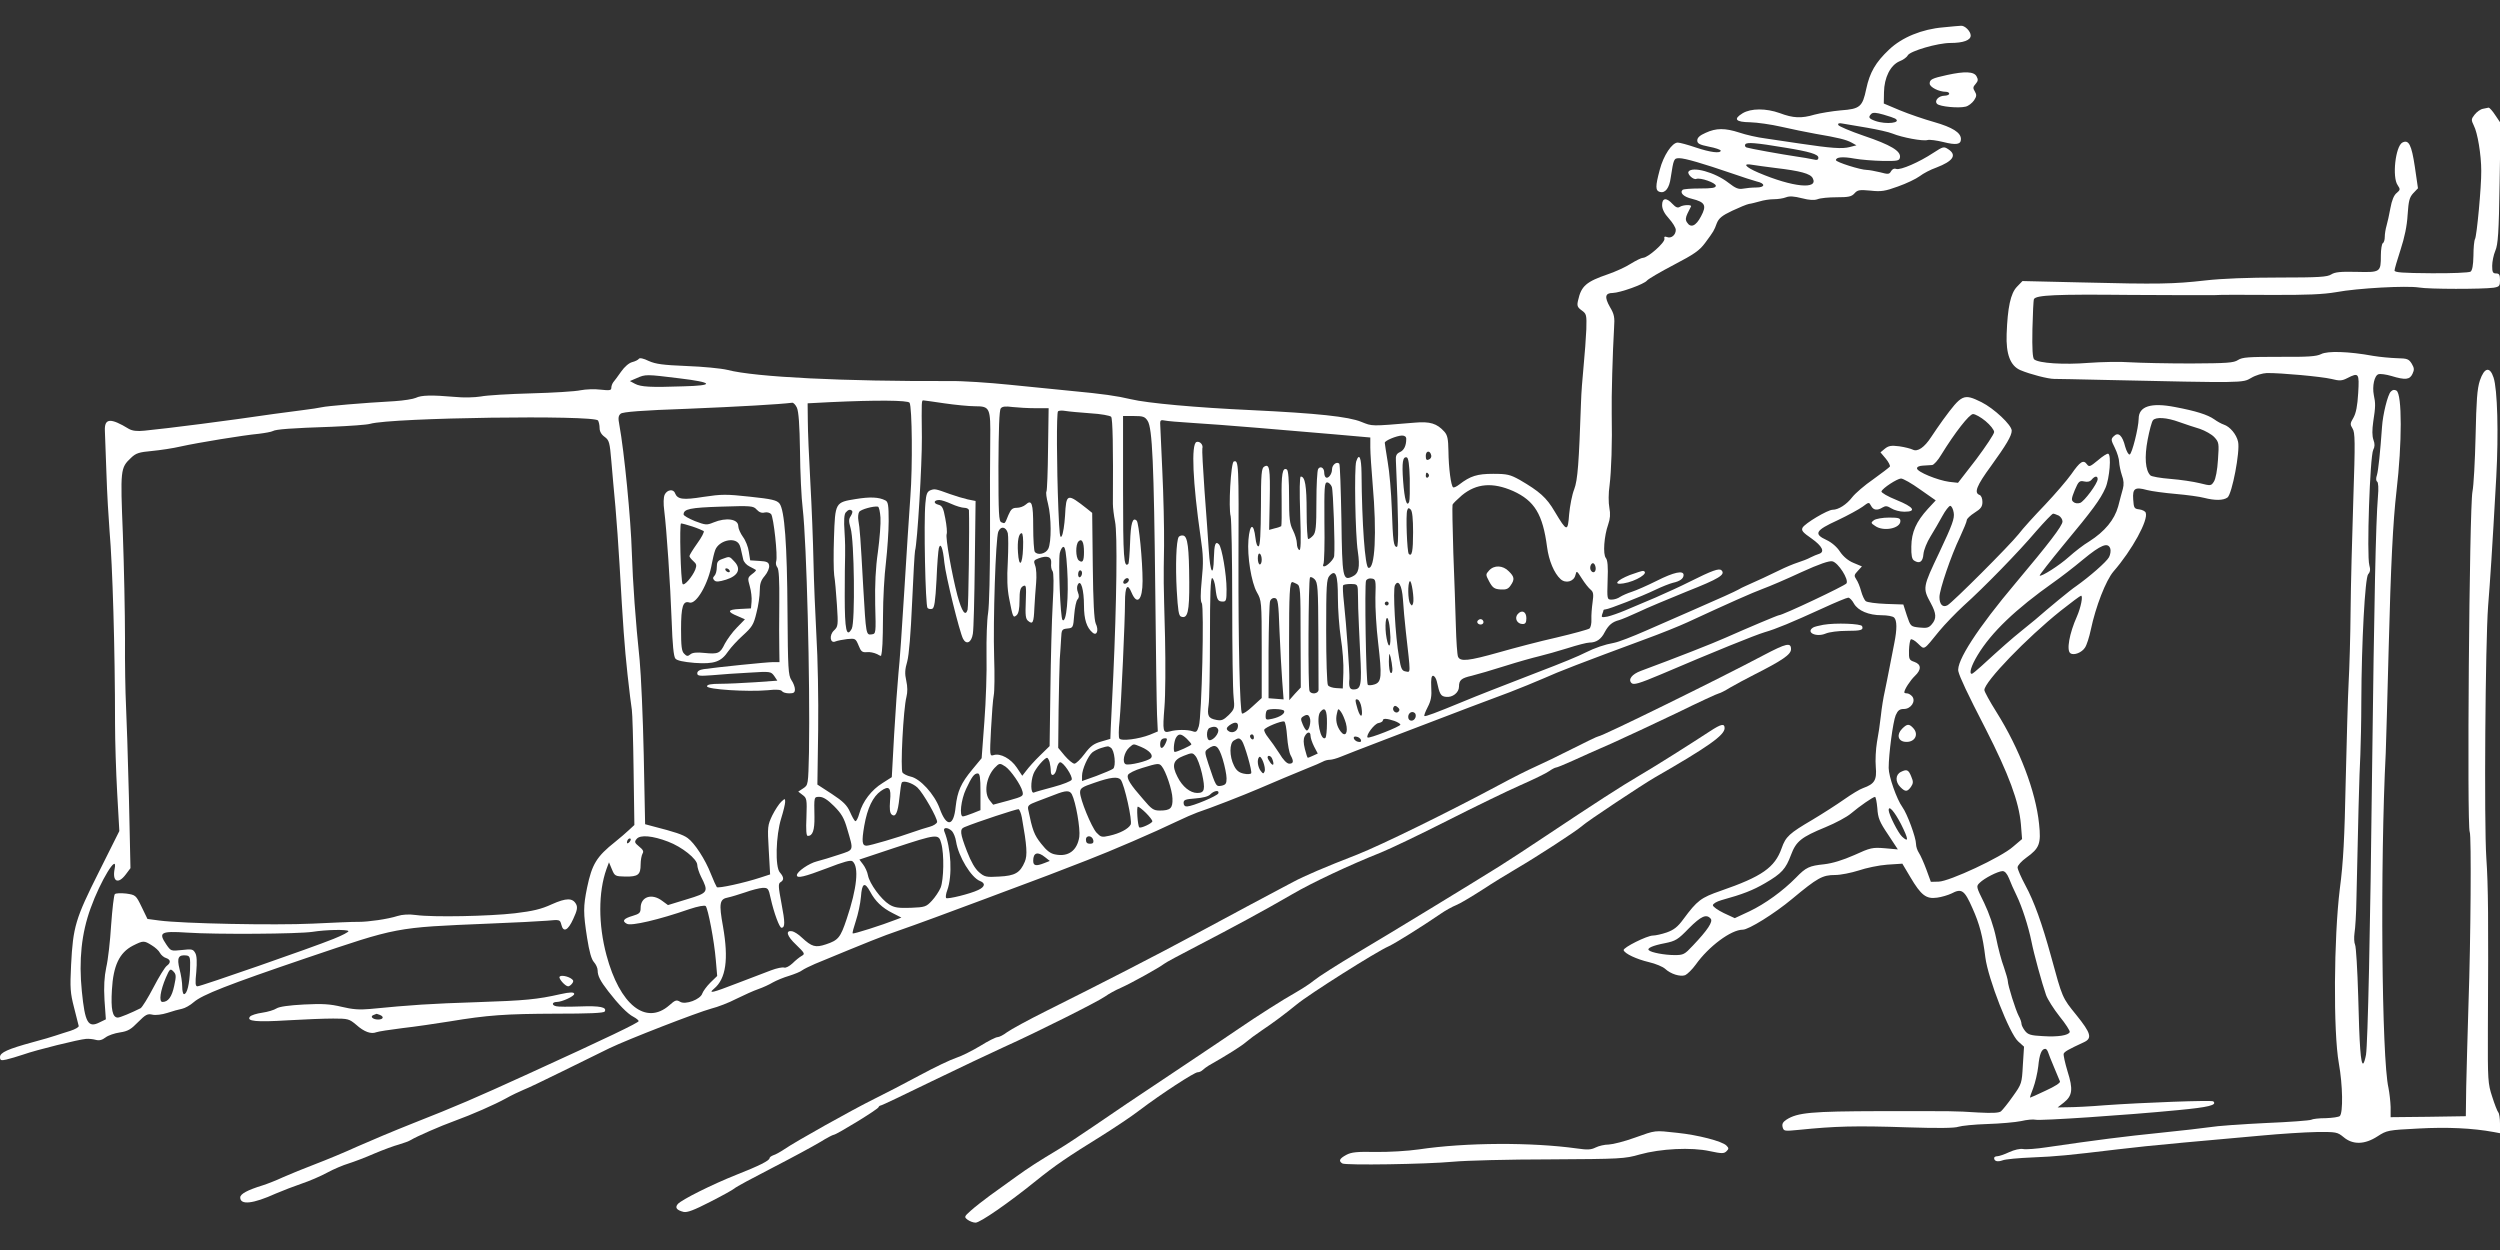 <?xml version="1.0" standalone="no"?>
<!DOCTYPE svg PUBLIC "-//W3C//DTD SVG 20010904//EN"
 "http://www.w3.org/TR/2001/REC-SVG-20010904/DTD/svg10.dtd">
<svg version="1.0" xmlns="http://www.w3.org/2000/svg"
 width="1280pt" height="640pt" viewBox="0 0 1280 640"
 preserveAspectRatio="xMidYMid meet">
<rect x="0" y="0" width="1280" height="640" fill="#333333" stroke="none"/>
<g transform="translate(0,640) scale(0.1,-0.1)"
fill="#ffffff" stroke="none">
<path d="M9950 6260 c-109 -9 -212 -51 -278 -114 -69 -65 -99 -117 -117 -202
-19 -91 -32 -102 -130 -109 -44 -4 -105 -14 -135 -22 -67 -20 -109 -18 -178 8
-70 25 -147 25 -190 -1 -49 -30 -36 -45 39 -46 35 -1 107 -11 159 -23 52 -12
131 -28 175 -36 118 -20 157 -30 185 -45 l25 -14 -35 -9 c-37 -10 -94 -6 -255
18 -55 8 -134 20 -175 26 -41 5 -102 19 -134 30 -74 24 -119 24 -173 -1 -30
-13 -43 -25 -43 -39 0 -16 11 -22 60 -32 33 -6 60 -16 60 -20 0 -16 -54 -9
-128 16 -41 14 -82 25 -92 25 -29 0 -73 -66 -92 -139 -23 -86 -23 -107 1 -114
27 -7 48 20 55 73 15 97 16 100 44 100 29 0 121 -27 267 -77 55 -19 113 -38
129 -42 46 -10 45 -31 -2 -31 -22 0 -52 -3 -68 -6 -23 -4 -38 2 -74 30 -69 54
-186 86 -205 57 -7 -13 25 -43 40 -37 21 8 100 -20 100 -35 0 -11 -19 -14 -82
-14 -45 0 -84 -3 -88 -7 -16 -15 5 -36 48 -46 68 -17 76 -34 46 -90 -26 -50
-53 -61 -72 -30 -8 12 -7 24 3 45 8 15 16 31 18 36 5 10 -40 9 -57 -2 -11 -7
-21 -3 -38 15 -31 34 -53 31 -53 -6 0 -20 11 -43 35 -69 19 -21 35 -47 35 -58
0 -26 -23 -45 -44 -37 -13 5 -17 2 -14 -9 3 -19 -85 -97 -110 -97 -8 0 -36
-14 -62 -30 -26 -17 -79 -41 -117 -54 -111 -38 -137 -60 -153 -133 -7 -28 -4
-36 18 -52 25 -18 26 -23 24 -97 -2 -44 -8 -128 -14 -189 -6 -60 -12 -141 -13
-180 -11 -317 -17 -402 -35 -450 -11 -27 -22 -85 -26 -128 -7 -92 -11 -91 -74
14 -42 72 -78 103 -179 162 -49 27 -64 31 -136 31 -82 0 -117 -11 -174 -55
-13 -10 -27 -17 -31 -14 -11 7 -23 98 -24 186 -1 62 -5 81 -21 99 -38 42 -73
53 -152 46 -228 -19 -215 -19 -273 4 -65 27 -227 44 -560 60 -286 13 -537 36
-620 56 -72 17 -140 27 -310 43 -63 6 -203 20 -310 31 -107 11 -244 20 -305
19 -544 -2 -998 20 -1140 57 -33 8 -127 17 -210 20 -122 5 -158 10 -194 26
-26 13 -46 17 -50 11 -3 -5 -18 -13 -34 -17 -16 -4 -39 -23 -57 -49 -16 -23
-34 -47 -40 -54 -5 -7 -10 -19 -10 -28 0 -14 -8 -15 -55 -10 -30 4 -76 2 -102
-3 -26 -6 -140 -13 -253 -16 -113 -3 -229 -10 -258 -16 -31 -5 -88 -7 -135 -2
-116 10 -170 9 -198 -5 -13 -6 -62 -14 -109 -17 -164 -9 -347 -25 -372 -31
-13 -3 -58 -10 -99 -15 -41 -5 -105 -14 -144 -19 -238 -35 -542 -74 -665 -86
-39 -4 -62 -1 -80 9 -95 58 -126 55 -123 -10 1 -22 4 -120 8 -219 3 -99 11
-232 16 -295 15 -171 28 -603 28 -985 0 -88 5 -248 11 -355 l11 -195 -105
-210 c-120 -239 -132 -280 -142 -475 -6 -120 -4 -144 15 -218 12 -46 23 -89
24 -95 1 -6 -18 -17 -43 -25 -25 -8 -58 -18 -75 -24 -16 -6 -69 -21 -117 -34
-128 -35 -168 -53 -168 -76 0 -17 5 -19 32 -13 18 4 58 16 88 26 64 23 287 78
321 80 13 1 35 -1 49 -5 18 -5 33 -1 50 12 14 11 47 22 74 26 41 6 57 16 93
53 38 38 48 44 73 38 16 -4 49 0 77 9 26 9 60 18 75 21 15 3 42 18 60 34 44
38 174 89 577 226 470 159 451 156 932 176 129 5 264 12 300 15 65 6 66 6 73
-20 10 -42 34 -31 61 29 20 43 23 59 15 75 -18 34 -51 33 -125 0 -54 -25 -97
-35 -189 -46 -130 -15 -419 -21 -506 -9 -36 5 -70 3 -95 -5 -50 -16 -148 -30
-200 -30 -22 1 -128 -4 -235 -9 -195 -9 -664 0 -785 16 l-60 8 -30 62 c-29 60
-31 61 -79 68 -27 3 -53 2 -58 -3 -5 -5 -13 -76 -19 -158 -5 -82 -16 -180 -25
-217 -10 -49 -13 -97 -9 -167 l7 -99 -31 -15 c-60 -31 -76 -3 -92 159 -16 158
-2 296 45 425 50 140 140 287 123 202 -13 -66 17 -82 57 -29 l24 32 -8 365
c-5 201 -12 413 -15 471 -3 58 -6 211 -5 340 0 129 -5 370 -11 536 -13 330
-13 337 42 389 25 24 41 29 107 35 42 4 109 14 147 23 90 20 323 58 400 65 33
4 65 10 72 14 15 9 93 15 303 22 91 4 179 10 195 15 111 32 1148 46 1167 17 4
-7 8 -24 8 -39 0 -17 9 -33 26 -45 23 -17 26 -28 34 -123 5 -58 14 -163 21
-235 6 -71 16 -204 21 -295 18 -315 25 -416 41 -564 9 -82 19 -163 22 -180 3
-17 7 -157 9 -310 l4 -280 -27 -25 c-15 -14 -47 -42 -71 -61 -96 -76 -119
-115 -144 -234 -20 -98 -20 -130 0 -258 11 -70 22 -110 35 -124 10 -11 19 -30
19 -43 0 -27 13 -53 54 -106 50 -65 99 -116 129 -131 15 -8 27 -18 27 -22 0
-8 -157 -84 -565 -270 -274 -125 -364 -164 -595 -255 -91 -36 -217 -89 -280
-117 -63 -29 -160 -69 -215 -90 -55 -21 -129 -51 -165 -67 -36 -17 -83 -35
-105 -42 -78 -24 -115 -44 -115 -62 0 -40 65 -33 182 20 35 15 95 38 133 51
39 13 97 38 130 56 33 18 83 39 110 47 28 9 87 31 132 51 45 19 102 40 125 46
24 7 52 17 63 24 25 16 153 72 220 96 91 33 209 85 265 116 30 17 71 36 90 44
19 7 109 50 200 95 91 45 199 98 240 118 98 47 449 183 522 203 32 8 90 30
128 50 39 19 89 42 113 50 23 8 56 23 74 34 18 10 56 26 84 34 28 9 58 21 66
28 8 6 38 21 66 33 278 115 345 142 427 170 87 30 263 95 450 165 41 16 113
42 160 60 47 17 119 45 160 60 41 16 128 50 194 75 127 49 347 144 461 199 39
19 86 39 105 46 69 23 236 88 315 122 97 42 170 72 250 105 33 13 68 28 77 33
10 6 26 10 37 10 10 0 36 7 57 16 35 15 360 139 659 253 61 23 153 58 205 77
52 20 130 52 174 71 75 34 197 81 516 199 80 29 179 69 220 88 214 99 331 151
385 171 33 12 122 50 197 85 94 43 145 60 160 56 30 -7 85 -93 72 -113 -8 -12
-327 -163 -346 -163 -6 0 -158 -64 -273 -115 -67 -30 -251 -102 -434 -170 -46
-17 -66 -44 -48 -62 11 -11 37 -4 153 45 269 115 479 200 529 215 59 17 136
49 298 123 65 30 123 54 130 54 7 0 20 -13 29 -30 21 -37 76 -60 142 -60 29 0
57 -5 64 -12 15 -15 15 -60 1 -130 -6 -29 -16 -84 -24 -123 -7 -38 -19 -95
-25 -125 -7 -30 -16 -86 -20 -125 -4 -38 -13 -99 -20 -135 -6 -36 -9 -93 -6
-126 6 -68 -6 -88 -65 -109 -16 -5 -60 -32 -97 -58 -37 -26 -110 -73 -162
-104 -119 -70 -137 -86 -158 -146 -35 -99 -101 -145 -312 -218 -101 -35 -120
-49 -191 -145 -29 -40 -49 -55 -85 -68 -26 -9 -58 -16 -71 -16 -30 0 -154 -62
-150 -75 6 -18 66 -46 129 -61 35 -8 72 -24 83 -34 29 -27 77 -42 103 -33 11
5 36 29 54 54 66 93 181 179 241 179 30 0 162 82 252 157 131 109 156 123 221
123 28 0 82 11 120 23 38 13 104 27 147 30 l77 5 41 -69 c55 -93 81 -113 137
-105 23 3 56 13 73 21 53 28 67 18 108 -75 36 -80 53 -144 66 -252 14 -109
124 -391 168 -430 l30 -27 -6 -95 c-5 -93 -6 -96 -51 -159 -25 -36 -53 -70
-61 -77 -10 -8 -43 -10 -117 -6 -131 8 -103 7 -503 7 -351 -1 -422 -7 -479
-44 -18 -12 -23 -22 -19 -38 6 -21 9 -21 82 -14 189 19 287 22 558 13 155 -5
242 -4 260 3 15 5 82 12 148 14 66 2 144 9 173 15 29 7 63 10 74 7 22 -6 461
23 728 49 159 15 203 26 182 45 -8 7 -362 -6 -557 -20 -71 -6 -155 -10 -185
-10 l-55 -1 32 25 c44 35 48 68 19 159 -13 43 -22 84 -20 91 5 11 22 21 104
59 43 20 36 46 -39 139 -73 90 -71 86 -130 302 -46 167 -86 279 -131 362 -22
41 -40 82 -40 92 0 10 20 32 45 50 67 48 76 71 65 173 -17 166 -100 384 -218
572 -34 54 -62 105 -62 113 0 42 217 267 391 406 53 42 100 77 104 77 11 0 -1
-60 -21 -106 -39 -87 -55 -176 -33 -189 18 -12 58 4 74 29 9 13 22 54 30 92
25 119 77 252 116 298 95 109 180 264 165 301 -2 7 -17 15 -33 17 -26 3 -28 7
-31 51 -4 57 9 65 71 48 23 -6 89 -15 147 -20 58 -5 123 -14 145 -20 55 -14
98 -14 120 2 23 18 65 236 54 285 -8 38 -42 78 -73 88 -12 4 -34 16 -49 27
-34 24 -95 43 -201 63 -123 24 -186 4 -186 -60 -1 -48 -34 -179 -46 -183 -6
-2 -16 16 -23 40 -14 57 -35 77 -58 54 -16 -15 -15 -20 5 -60 12 -24 22 -57
22 -73 1 -16 7 -46 14 -67 10 -26 11 -48 5 -70 -5 -18 -16 -58 -24 -90 -19
-68 -68 -128 -148 -179 -29 -17 -75 -53 -104 -79 -50 -45 -142 -103 -150 -96
-2 2 54 74 124 159 148 178 187 231 213 290 21 48 31 169 14 175 -5 2 -29 -13
-53 -34 -40 -33 -45 -35 -56 -20 -18 25 -35 14 -80 -51 -22 -31 -83 -102 -135
-157 -53 -55 -114 -122 -135 -150 -47 -59 -338 -350 -364 -364 -24 -13 -41 4
-41 42 0 38 60 214 105 307 19 41 35 80 35 87 0 7 18 24 40 38 32 20 40 31 40
55 0 18 -6 33 -15 36 -29 11 -15 47 59 148 78 108 106 155 106 181 0 29 -91
114 -155 146 -92 45 -100 41 -197 -91 -18 -25 -45 -64 -60 -87 -35 -54 -70
-78 -95 -65 -10 5 -41 13 -69 17 -41 5 -54 3 -73 -12 l-23 -19 27 -32 c14 -17
24 -36 21 -41 -4 -5 -42 -34 -85 -65 -44 -30 -92 -72 -107 -91 -29 -38 -71
-65 -101 -65 -25 0 -143 -70 -154 -92 -7 -14 1 -24 46 -55 55 -39 70 -69 38
-79 -10 -3 -29 -11 -43 -18 -14 -8 -43 -19 -65 -26 -22 -7 -65 -25 -95 -40
-51 -25 -111 -53 -170 -79 -14 -6 -32 -15 -40 -20 -20 -11 -88 -42 -235 -106
-66 -29 -174 -76 -240 -105 -66 -29 -138 -57 -160 -61 -50 -9 -99 -26 -147
-50 -35 -18 -114 -51 -253 -104 -186 -72 -302 -117 -376 -148 -138 -57 -192
-77 -196 -73 -3 2 5 23 17 46 17 33 21 56 18 101 -2 42 1 59 9 59 7 0 15 -12
19 -27 15 -68 20 -78 48 -81 33 -4 66 22 66 52 0 34 12 44 65 56 28 7 104 29
170 50 66 21 145 43 175 50 30 7 96 26 145 41 50 16 100 29 113 29 35 0 60 17
78 53 20 37 39 53 74 62 14 4 59 23 100 42 41 20 152 66 245 104 167 66 201
87 179 109 -12 12 -48 -1 -164 -59 -41 -21 -120 -57 -175 -81 -55 -23 -125
-53 -156 -66 -31 -13 -71 -27 -89 -31 -29 -5 -32 -4 -27 11 4 10 7 20 7 22 0
2 5 4 10 4 16 0 187 67 255 100 33 16 74 32 90 36 37 8 55 22 55 40 0 25 -49
15 -138 -30 -48 -24 -105 -49 -127 -56 -22 -7 -49 -19 -60 -26 -11 -8 -30 -14
-43 -14 -24 0 -24 1 -21 99 3 70 0 103 -9 114 -16 19 -9 113 12 172 10 29 12
53 6 85 -5 26 -5 75 1 115 9 73 14 220 11 365 -2 86 5 321 12 440 4 56 1 71
-21 108 -29 51 -25 72 14 72 38 1 162 45 176 64 7 8 68 44 137 80 105 55 131
73 160 112 45 61 46 63 60 101 10 25 26 39 79 64 36 17 75 33 86 35 11 1 36 8
55 13 19 6 51 11 72 11 20 0 48 4 63 10 18 7 41 5 81 -5 38 -10 63 -11 80 -5
14 6 58 10 98 10 60 0 76 3 91 20 16 18 26 19 82 14 54 -6 74 -3 140 21 43 15
93 39 112 53 18 14 56 34 85 44 86 33 107 64 61 94 -23 15 -26 14 -77 -19 -71
-47 -167 -89 -189 -82 -11 4 -21 -1 -27 -12 -9 -16 -15 -16 -56 -5 -26 6 -56
12 -68 12 -32 0 -158 40 -158 50 0 16 35 19 95 8 33 -6 98 -11 145 -12 78 -1
85 1 88 19 4 32 -47 63 -186 110 -70 24 -128 49 -130 55 -3 9 4 11 24 7 16 -3
72 -12 124 -21 52 -9 111 -22 130 -30 49 -20 155 -40 179 -33 11 3 47 -2 80
-10 67 -17 91 -13 91 15 0 33 -43 60 -137 87 -50 14 -129 41 -175 60 l-83 35
1 57 c1 76 33 139 79 159 19 7 38 21 43 31 13 22 153 63 218 63 66 0 104 14
104 38 0 22 -31 53 -51 50 -8 0 -48 -4 -89 -8z m-247 -467 c36 -22 -45 -32
-102 -12 -33 12 -37 19 -20 36 8 8 25 7 63 -4 28 -8 54 -17 59 -20z m-563
-149 c124 -20 170 -34 170 -51 0 -12 -7 -14 -27 -9 -16 4 -55 10 -88 15 -74
11 -235 40 -253 46 -7 3 -10 10 -6 16 7 12 55 8 204 -17z m-50 -104 c128 -15
179 -29 191 -52 32 -60 -102 -47 -278 28 -68 29 -84 50 -30 40 17 -3 70 -10
117 -16z m-5612 -1077 c175 -21 183 -37 21 -41 -169 -6 -218 -3 -248 13 l-26
14 35 15 c45 20 48 20 218 -1z m1179 -125 c13 -22 16 -326 4 -482 -6 -83 -20
-299 -31 -481 -11 -181 -24 -372 -30 -423 -5 -51 -15 -192 -22 -312 l-12 -219
-47 -30 c-57 -35 -102 -94 -119 -155 -7 -25 -16 -43 -21 -40 -5 2 -17 24 -27
47 -15 34 -35 54 -93 92 l-74 48 4 281 c2 155 -2 371 -9 481 -6 110 -13 281
-15 380 -2 99 -9 281 -16 405 -7 124 -13 266 -13 315 l-1 90 115 6 c237 11
398 10 407 -3z m178 -3 c55 -8 126 -15 157 -15 77 0 80 -8 78 -173 -1 -73 -2
-287 -1 -476 0 -202 -4 -372 -10 -410 -6 -36 -9 -133 -8 -216 2 -82 -3 -235
-11 -339 l-14 -188 -48 -58 c-58 -70 -76 -111 -85 -190 -10 -103 -47 -107 -82
-9 -27 73 -100 153 -149 163 -17 4 -35 13 -41 20 -12 15 4 327 20 388 6 24 6
52 -1 83 -8 35 -7 58 5 98 9 33 18 142 25 302 6 138 13 257 15 265 12 41 36
444 35 580 -2 191 -2 190 8 190 4 0 52 -7 107 -15z m-755 -22 c9 -20 14 -87
16 -223 1 -107 7 -240 14 -295 20 -174 38 -882 32 -1247 -4 -167 -4 -167 -29
-184 l-26 -17 22 -17 c22 -16 23 -23 20 -113 -3 -67 -1 -97 7 -97 25 0 35 30
34 97 -2 105 -3 103 26 103 19 0 42 -15 74 -47 39 -39 52 -62 68 -118 33 -113
36 -105 -43 -131 -38 -13 -89 -28 -112 -34 -41 -10 -103 -53 -103 -71 0 -18
39 -8 155 36 85 33 121 43 130 35 34 -28 23 -138 -30 -295 -32 -96 -43 -109
-106 -130 -54 -18 -72 -13 -124 35 -16 16 -39 30 -49 32 -36 6 -28 -24 20 -69
44 -43 47 -47 29 -57 -11 -6 -32 -23 -47 -38 -16 -15 -35 -25 -43 -22 -8 3
-38 -3 -67 -14 -29 -11 -107 -41 -173 -66 -129 -50 -151 -55 -119 -28 61 51
75 150 46 317 -22 121 -18 142 26 150 15 3 54 15 87 26 33 12 73 22 89 23 28
1 31 -2 42 -54 17 -76 45 -150 55 -150 19 0 19 27 0 125 -16 85 -17 101 -5
108 19 11 18 26 -3 50 -25 27 -21 189 7 278 11 35 20 73 20 83 0 18 -1 19 -20
1 -11 -10 -32 -42 -46 -70 -24 -51 -25 -57 -18 -177 l7 -125 -49 -16 c-82 -27
-218 -57 -224 -49 -3 4 -17 34 -30 67 -29 75 -84 159 -119 184 -24 18 -68 32
-177 60 l-41 11 -7 353 c-4 193 -14 413 -21 487 -21 199 -35 397 -40 550 -5
173 -39 519 -64 655 -7 35 -5 47 7 57 11 9 109 17 341 25 268 11 474 23 537
31 6 1 17 -10 24 -25z m1222 -3 l67 0 -3 -208 c-1 -115 -5 -213 -8 -218 -4 -5
0 -34 8 -64 17 -67 18 -196 1 -230 -13 -26 -55 -35 -69 -15 -4 5 -8 63 -8 127
0 122 -7 143 -39 114 -10 -9 -30 -16 -45 -16 -22 0 -30 -7 -43 -37 -19 -47
-17 -45 -36 -37 -13 5 -15 41 -15 287 1 187 4 287 12 296 7 10 24 12 61 7 27
-3 80 -6 117 -6z m280 -26 c54 -3 102 -12 107 -18 8 -9 11 -152 9 -446 0 -19
5 -60 11 -90 13 -61 8 -419 -9 -790 -6 -118 -12 -239 -13 -269 l-2 -54 -48
-14 c-38 -11 -55 -24 -84 -63 -21 -28 -44 -50 -52 -50 -8 0 -30 18 -49 40
l-34 41 2 197 c2 108 4 224 6 257 3 33 5 81 7 107 2 44 4 47 32 50 29 3 30 4
35 70 3 37 10 72 17 79 8 8 9 19 2 36 -6 15 -6 31 0 41 15 27 31 -28 31 -109
0 -70 14 -113 44 -138 22 -19 33 12 16 47 -8 19 -13 110 -15 297 l-3 269 -26
21 c-103 81 -107 80 -113 -36 -3 -46 -10 -93 -17 -104 -9 -16 -12 12 -17 135
-9 228 -10 496 -2 504 4 4 21 5 38 2 16 -3 74 -8 127 -12z m4584 -40 c24 -20
44 -45 44 -56 0 -10 -42 -73 -92 -140 l-93 -120 -45 5 c-59 8 -165 51 -165 69
0 8 12 13 30 14 17 1 37 2 47 3 9 0 31 25 48 54 69 112 143 207 162 207 11 0
40 -16 64 -36z m-4290 1 c24 -37 32 -221 39 -870 3 -302 7 -588 9 -635 l4 -85
-41 -17 c-56 -22 -147 -34 -156 -19 -4 6 -4 45 1 88 9 98 28 514 28 610 0 82
13 100 34 48 28 -66 56 -37 56 60 0 104 -19 298 -30 309 -21 21 -31 -13 -34
-113 -2 -56 -6 -105 -9 -108 -23 -23 -27 31 -27 383 l0 374 55 0 c47 0 57 -3
71 -25z m5282 -6 c31 -11 79 -27 106 -35 26 -9 60 -28 73 -42 24 -26 25 -31
19 -116 -3 -52 -12 -99 -21 -112 -14 -22 -16 -22 -72 -8 -32 8 -99 18 -150 22
-51 4 -97 12 -103 18 -26 26 -31 94 -14 183 9 47 21 92 27 99 14 18 70 15 135
-9z m-5058 -4 c63 -4 219 -15 345 -26 271 -23 570 -48 571 -49 0 0 0 -24 0
-52 0 -29 6 -114 12 -187 22 -250 12 -439 -22 -428 -17 5 -33 226 -35 485 -1
80 -12 105 -27 60 -11 -32 -5 -378 8 -461 12 -83 5 -114 -28 -129 -49 -23 -52
-9 -56 294 -3 153 -7 281 -11 284 -13 13 -37 -6 -37 -29 0 -26 -22 -52 -33
-40 -4 3 -7 14 -7 24 0 24 -20 35 -31 18 -5 -8 -9 -83 -9 -168 0 -130 -3 -157
-17 -173 -9 -10 -20 -18 -25 -18 -4 0 -8 63 -8 141 0 132 -8 179 -30 179 -6 0
-7 -74 -3 -192 5 -144 3 -189 -5 -184 -7 4 -12 19 -12 34 0 15 -9 45 -20 67
-17 33 -20 59 -20 172 0 86 -4 134 -11 139 -23 14 -29 -24 -27 -153 1 -73 0
-134 -2 -137 -3 -2 -18 -8 -33 -11 l-29 -8 3 154 c3 160 -1 186 -28 170 -14
-7 -17 -36 -17 -206 -1 -136 -4 -199 -12 -202 -7 -2 -13 15 -16 42 -9 80 -29
75 -36 -9 -7 -84 15 -218 43 -268 24 -42 25 -46 25 -292 l0 -250 -47 -43 c-25
-24 -50 -40 -54 -36 -11 12 -19 367 -18 778 2 505 1 521 -24 512 -15 -4 -28
-239 -16 -280 4 -16 8 -217 8 -447 0 -230 3 -445 7 -478 6 -59 5 -62 -25 -93
-27 -26 -37 -30 -63 -25 -42 8 -48 21 -40 76 4 25 7 181 7 348 0 215 3 302 11
302 6 0 14 -23 17 -50 7 -61 12 -70 38 -70 17 0 19 7 19 63 0 75 -24 215 -39
230 -18 18 -24 1 -26 -70 -2 -103 -19 -77 -26 39 -4 57 -13 195 -22 307 -8
113 -13 209 -11 215 6 18 -13 39 -30 33 -28 -11 -19 -207 21 -486 14 -93 15
-132 6 -220 -7 -72 -7 -110 0 -119 13 -16 0 -584 -15 -630 -9 -29 -13 -33 -32
-26 -26 9 -83 9 -117 -1 -35 -9 -37 0 -27 125 5 58 6 218 3 355 -8 308 -8 278
-5 470 1 88 -3 261 -9 385 -6 124 -11 233 -11 244 0 14 5 17 23 13 12 -3 74
-8 137 -12z m1100 -82 c0 -36 -12 -59 -33 -68 -17 -8 -22 -18 -20 -45 13 -287
15 -440 5 -440 -17 0 -20 27 -26 195 -3 83 -12 191 -21 240 -8 50 -15 94 -15
98 0 11 60 36 88 37 14 0 22 -6 22 -17z m128 -85 c2 -9 -4 -18 -13 -21 -11 -5
-15 0 -15 19 0 28 23 29 28 2z m-110 -118 c1 -57 0 -111 -3 -119 -12 -30 -24
11 -31 106 -7 96 -2 127 19 121 8 -3 13 -36 15 -108z m97 21 c3 -5 1 -12 -5
-16 -5 -3 -10 1 -10 9 0 18 6 21 15 7z m3425 -24 c0 -22 -69 -115 -90 -122
-12 -4 -27 -2 -34 5 -12 9 -10 19 7 61 19 45 24 49 48 44 17 -4 30 -1 39 10
15 18 30 20 30 2z m-909 -53 l80 -56 -40 -43 c-60 -66 -84 -119 -85 -193 -1
-45 3 -65 14 -72 28 -18 45 -7 48 33 2 22 18 61 36 90 18 29 45 76 61 105 15
28 34 52 40 52 7 0 15 -16 18 -35 5 -29 -7 -62 -73 -202 -86 -181 -87 -183
-44 -262 28 -52 30 -78 5 -107 -15 -18 -25 -21 -63 -17 -46 5 -46 6 -65 62
l-18 56 -89 3 c-50 2 -96 8 -103 14 -7 5 -18 29 -24 51 -6 23 -17 50 -25 61
-12 18 -11 23 8 43 l21 23 -43 18 c-27 11 -52 32 -69 57 -15 24 -43 48 -69 60
-67 31 -58 49 56 101 53 25 111 57 129 70 32 24 32 24 43 4 12 -23 32 -25 59
-8 15 9 24 8 45 -5 14 -9 43 -17 66 -17 65 0 49 24 -40 60 -45 18 -79 38 -77
44 6 17 80 65 100 66 11 0 55 -25 98 -56z m-3012 13 c7 -18 17 -301 12 -354
-1 -16 -37 -53 -52 -53 -5 0 -7 5 -3 12 4 6 7 103 5 215 -1 178 0 203 14 203
8 0 19 -10 24 -23z m928 -21 c110 -50 152 -119 174 -287 9 -69 36 -134 69
-164 26 -24 68 -13 76 20 6 25 7 24 33 -17 15 -24 35 -49 45 -57 14 -12 16
-23 10 -65 -4 -28 -7 -67 -6 -87 1 -20 -3 -41 -10 -47 -7 -5 -83 -26 -168 -46
-85 -19 -218 -54 -295 -76 -156 -44 -199 -49 -210 -22 -4 9 -9 80 -11 157 -2
77 -8 246 -13 375 -4 129 -6 240 -4 246 2 6 24 27 48 48 74 61 157 68 262 22z
m-512 -211 c0 -97 -6 -127 -22 -111 -9 9 -16 203 -8 223 4 13 8 14 18 4 8 -8
12 -48 12 -116z m3306 85 c10 -6 19 -19 19 -30 0 -22 -71 -114 -239 -314 -195
-231 -307 -404 -294 -454 7 -29 45 -111 139 -293 119 -233 171 -374 181 -489
l6 -76 -46 -39 c-60 -54 -327 -178 -381 -179 l-40 -1 -23 63 c-13 35 -30 73
-38 85 -8 12 -15 32 -15 46 0 32 -45 155 -70 189 -29 40 -70 157 -70 200 0 70
22 237 36 270 11 25 20 32 42 32 36 0 63 40 42 65 -7 8 -19 15 -26 15 -8 0
-14 2 -14 5 0 15 31 62 54 84 34 32 34 59 -2 72 -27 9 -29 14 -28 59 1 27 5
52 9 56 4 4 21 -5 37 -21 35 -33 26 -38 109 64 29 35 85 93 124 129 107 96
285 279 372 382 43 49 82 90 87 90 5 0 18 -5 29 -10z m-5381 -90 c3 -14 3 -79
0 -145 -5 -86 -3 -140 7 -190 19 -97 20 -100 38 -85 10 9 15 32 15 76 0 50 4
65 18 73 16 8 17 2 14 -78 -3 -71 -1 -90 12 -100 24 -20 29 -9 32 67 2 37 6
95 9 128 3 34 1 74 -5 88 -9 24 -7 28 17 37 45 17 68 8 65 -24 -2 -16 1 -34 7
-41 6 -8 7 -65 1 -166 -5 -85 -10 -284 -12 -442 l-4 -288 -49 -48 c-28 -27
-59 -62 -70 -77 l-21 -27 -28 42 c-30 45 -84 75 -118 64 -21 -6 -21 -5 -14
132 4 77 10 155 14 174 4 19 5 107 2 195 -6 188 8 607 21 642 12 31 40 27 49
-7z m78 -77 c-3 -88 -21 -102 -26 -21 -4 59 4 98 19 98 6 0 9 -29 7 -77z m312
-19 c0 -47 -7 -59 -27 -43 -16 14 -17 81 -1 97 17 17 28 -3 28 -54z m5255 16
c3 -10 0 -30 -7 -43 -13 -24 -99 -99 -168 -148 -29 -19 -141 -112 -210 -172
-8 -7 -40 -33 -70 -57 -51 -41 -101 -85 -207 -182 -23 -21 -44 -38 -47 -38
-16 0 -3 42 29 95 71 118 195 236 390 374 33 23 101 75 150 116 92 76 129 91
140 55z m-5341 -103 c9 -142 -4 -281 -24 -261 -11 11 -22 294 -14 342 4 17 12
32 19 32 9 0 14 -33 19 -113z m996 47 c0 -13 -4 -24 -10 -24 -5 0 -10 14 -10
31 0 17 4 28 10 24 6 -3 10 -17 10 -31z m1710 -45 c0 -20 -15 -26 -25 -9 -9
15 3 43 15 35 5 -3 10 -15 10 -26z m-2630 -23 c0 -8 -4 -18 -10 -21 -5 -3 -10
3 -10 14 0 12 5 21 10 21 6 0 10 -6 10 -14z m1310 -127 c0 -59 7 -152 15 -206
9 -54 15 -134 13 -178 l-3 -80 -34 2 c-18 1 -38 7 -42 15 -5 7 -9 132 -9 277
0 232 2 267 17 283 32 35 43 6 43 -113z m-100 -189 c1 -146 1 -273 1 -282 -1
-20 -36 -25 -46 -7 -9 13 -6 568 2 582 3 5 14 1 24 -9 16 -17 18 -43 19 -284z
m-970 281 c0 -12 -20 -25 -27 -18 -7 7 6 27 18 27 5 0 9 -4 9 -9z m1262 -91
c-1 -52 5 -156 14 -230 20 -173 18 -202 -18 -214 -15 -5 -31 -6 -35 -2 -9 9
-17 511 -9 533 4 8 15 13 28 11 22 -3 23 -6 20 -98z m193 -29 c-5 -14 -7 -14
-15 -1 -12 18 -13 104 -2 114 9 10 24 -93 17 -113z m-595 99 c18 -9 19 -26 19
-270 l1 -260 -30 -32 -29 -33 -1 287 c0 260 3 318 17 318 2 0 13 -5 23 -10z
m543 -78 c2 -37 9 -112 15 -167 25 -221 25 -207 0 -203 -20 3 -25 12 -35 73
-19 105 -32 347 -21 368 17 33 36 1 41 -71z m-231 51 c0 -16 2 -59 2 -98 1
-38 6 -141 10 -227 9 -167 5 -188 -35 -188 -19 0 -24 15 -20 55 2 25 -16 282
-28 390 -5 44 -7 83 -4 88 2 4 20 7 39 7 30 0 34 -3 36 -27z m-401 -213 c4
-91 10 -207 14 -258 l7 -93 -38 3 -39 3 0 240 c1 132 4 248 8 258 4 11 15 17
24 15 16 -3 19 -22 24 -168z m559 140 c0 -5 -4 -10 -10 -10 -5 0 -10 5 -10 10
0 6 5 10 10 10 6 0 10 -4 10 -10z m9 -173 c1 -64 -14 -52 -23 17 -7 64 4 111
15 61 4 -16 7 -52 8 -78z m10 -160 c1 -17 -3 -26 -9 -22 -5 3 -9 30 -9 58 1
45 2 48 9 22 4 -16 8 -43 9 -58z m-158 -201 c8 -50 -5 -55 -20 -7 -14 48 -14
54 1 49 7 -3 16 -21 19 -42z m189 -20 c-13 -13 -35 7 -25 24 5 8 11 8 21 -1
10 -8 12 -15 4 -23z m-586 5 c8 -13 -19 -32 -59 -41 -32 -7 -35 -6 -35 14 0
13 3 26 7 29 10 10 81 8 87 -2z m220 -64 c0 -37 -4 -70 -7 -74 -25 -25 -51
103 -27 132 24 29 35 10 34 -58z m97 0 c13 -49 -3 -74 -27 -42 -21 28 -27 60
-19 92 6 27 7 27 21 8 8 -11 19 -37 25 -58z m356 29 c-9 -23 -37 -20 -37 3 0
21 20 33 34 20 5 -4 6 -15 3 -23z m-541 -1 c8 -19 -3 -65 -15 -65 -5 0 -14 14
-21 31 -11 26 -11 32 1 40 20 13 29 11 35 -6z m433 -16 c17 -6 31 -15 31 -19
0 -10 -161 -73 -168 -66 -10 11 35 71 56 74 12 2 22 8 22 13 0 12 20 11 59 -2z
m-549 -80 c3 -41 11 -84 18 -96 17 -31 15 -43 -7 -43 -12 0 -31 19 -51 53 -18
28 -44 65 -57 81 -13 16 -22 34 -20 40 4 12 86 46 102 42 6 -1 12 -36 15 -77z
m-252 49 c-3 -25 -34 -36 -52 -18 -8 8 -6 15 8 26 29 21 48 18 44 -8z m-101
-13 c6 -18 -23 -55 -44 -55 -17 0 -18 56 0 63 23 10 38 7 44 -8z m473 -33 c0
-10 8 -34 18 -54 l19 -36 -24 -11 c-13 -6 -25 -11 -27 -11 -2 0 -9 20 -15 45
-8 32 -8 51 -1 65 13 25 30 26 30 2z m-634 -14 c13 -13 24 -26 24 -29 0 -6
-73 -39 -85 -39 -9 0 -5 51 5 71 14 25 27 24 56 -3z m344 6 c0 -8 -4 -12 -10
-9 -5 3 -10 10 -10 16 0 5 5 9 10 9 6 0 10 -7 10 -16z m548 -12 c3 -9 -2 -13
-14 -10 -9 1 -19 9 -22 16 -3 9 2 13 14 10 9 -1 19 -9 22 -16z m-1000 -17
c-13 -29 -28 -33 -28 -7 0 22 8 32 26 32 11 0 11 -5 2 -25z m390 13 c14 -18
54 -157 48 -167 -3 -5 -20 -6 -38 -2 -24 5 -38 16 -50 41 -24 47 -24 116 0
129 23 14 28 13 40 -1z m-516 -32 c44 -19 65 -43 50 -58 -15 -15 -110 -38
-128 -31 -20 8 -9 62 18 86 24 20 18 20 60 3z m-155 -4 c20 -12 28 -96 12
-108 -8 -6 -47 -22 -86 -37 l-73 -26 0 27 c0 33 31 102 53 120 9 7 28 17 44
22 37 11 36 11 50 2z m573 -58 c11 -36 20 -81 20 -99 0 -27 -4 -33 -26 -38
-28 -5 -28 -5 -67 112 -20 62 -20 64 -2 77 38 28 53 18 75 -52z m-106 -74 c18
-82 14 -100 -24 -100 -36 0 -76 32 -101 82 -31 60 -23 87 31 108 43 17 46 17
61 -1 9 -10 24 -50 33 -89z m321 11 c-6 -14 -8 -14 -21 3 -15 21 -19 58 -7 70
11 11 35 -54 28 -73z m39 63 c11 -28 6 -39 -9 -20 -8 11 -15 23 -15 28 0 14
18 9 24 -8z m-1140 -16 c3 -13 6 -33 6 -46 0 -33 24 -22 30 13 3 16 10 30 17
32 15 5 67 -72 60 -89 -2 -7 -44 -24 -93 -37 -49 -13 -95 -26 -101 -29 -16 -5
-17 55 -2 95 10 28 57 83 70 83 4 0 9 -10 13 -22z m-226 -23 c28 -20 79 -94
87 -127 6 -24 3 -26 -72 -47 l-78 -21 -17 21 c-32 38 -19 120 24 167 25 26 27
26 56 7z m800 2 c21 -25 54 -123 55 -165 2 -50 -10 -62 -65 -62 -32 0 -42 7
-85 58 -66 75 -85 106 -78 124 4 9 36 25 73 36 81 25 87 25 100 9z m-928 -131
l0 -94 -40 -16 c-22 -9 -45 -16 -50 -16 -19 0 -10 85 16 140 30 64 42 80 60
80 11 0 14 -21 14 -94z m718 62 c19 -24 61 -212 51 -230 -12 -22 -55 -45 -109
-57 -39 -9 -44 -7 -66 16 -26 29 -84 170 -84 206 0 21 10 28 73 49 83 29 120
33 135 16z m-1041 -40 c30 -28 104 -159 101 -177 -2 -8 -19 -19 -38 -24 -19
-5 -57 -17 -85 -27 -75 -27 -221 -70 -238 -70 -23 0 -26 20 -12 102 16 91 44
149 85 178 42 30 54 18 47 -51 -3 -40 -1 -61 8 -69 20 -17 32 8 40 85 4 39 9
74 12 78 8 13 55 -2 80 -25z m791 -35 c20 -39 44 -176 38 -218 -11 -70 -56
-103 -122 -90 -25 4 -45 19 -73 55 -36 45 -45 69 -67 177 -3 18 4 24 44 39 26
10 67 25 92 35 58 23 77 23 88 2z m750 5 c-5 -13 -131 -66 -160 -67 -11 -1
-18 6 -18 18 0 16 9 19 60 23 39 3 67 10 77 21 20 20 47 23 41 5z m3374 -76
c3 -50 11 -70 55 -135 l50 -76 -67 6 c-63 5 -73 3 -156 -35 -59 -26 -111 -42
-154 -47 -76 -8 -93 -15 -145 -69 -67 -68 -158 -134 -238 -172 l-75 -35 -56
26 c-31 15 -56 33 -56 40 0 8 19 19 43 26 112 31 162 51 224 87 86 50 106 73
133 145 26 70 53 91 177 142 51 21 109 52 130 70 45 38 113 85 123 85 4 0 9
-26 12 -58z m-3745 -24 c18 -18 33 -37 33 -43 0 -10 -60 -38 -67 -31 -8 8 -15
106 -7 106 4 0 23 -14 41 -32z m-635 -24 c26 -146 29 -193 15 -226 -24 -57
-50 -72 -131 -76 -66 -4 -75 -2 -103 22 -21 18 -41 53 -62 107 -36 93 -38 114
-13 124 65 27 269 94 277 92 5 -2 13 -21 17 -43z m4501 -33 c39 -78 41 -97 6
-65 -20 18 -69 115 -69 136 0 27 29 -6 63 -71z m-4859 -36 c8 -9 18 -32 21
-53 12 -78 78 -186 123 -203 29 -11 25 -30 -10 -46 -39 -19 -156 -48 -164 -41
-3 4 -1 22 6 40 27 74 20 215 -15 301 -9 22 17 23 39 2z m-1454 -54 c72 -27
149 -89 150 -119 0 -12 9 -40 19 -60 40 -79 38 -83 -71 -116 l-98 -30 -30 22
c-53 40 -110 21 -110 -37 0 -24 -6 -30 -40 -40 -48 -14 -57 -27 -30 -41 22
-12 164 21 319 75 45 15 79 21 84 16 12 -12 44 -179 52 -277 l7 -81 -35 -34
c-19 -19 -37 -44 -41 -55 -9 -31 -87 -60 -114 -43 -18 11 -25 9 -55 -18 -120
-105 -254 2 -322 257 -42 157 -42 322 0 440 l13 35 15 -36 c14 -34 17 -36 68
-37 66 -1 79 9 79 62 0 22 5 48 10 56 7 11 2 20 -18 36 -23 19 -25 24 -12 39
18 22 82 16 160 -14z m1399 -8 c16 -56 13 -188 -3 -228 -8 -19 -29 -50 -45
-67 -29 -31 -35 -33 -108 -36 -64 -2 -84 1 -110 17 -42 26 -101 107 -109 149
-3 18 -15 43 -25 56 l-19 25 177 59 c222 73 229 74 242 25z m779 14 c2 -12 -3
-17 -17 -17 -15 0 -21 6 -21 21 0 25 33 22 38 -4z m-2376 -9 c-7 -7 -12 -8
-12 -2 0 14 12 26 19 19 2 -3 -1 -11 -7 -17z m2129 -77 l24 -19 -28 -11 c-43
-17 -57 -14 -57 12 0 42 23 49 61 18z m4935 -108 c8 -21 25 -60 39 -88 28 -58
60 -157 76 -235 12 -62 54 -215 75 -275 8 -22 39 -71 69 -109 31 -38 54 -74
52 -80 -6 -17 -59 -26 -137 -21 -63 3 -77 8 -92 27 -10 13 -18 29 -18 36 0 8
-6 26 -14 40 -16 30 -56 157 -56 179 0 7 -9 39 -20 71 -12 31 -30 99 -40 150
-12 58 -36 127 -61 179 -41 83 -42 85 -23 103 24 24 93 59 117 60 12 0 23 -13
33 -37z m-5831 -68 c26 -49 61 -83 115 -110 l45 -23 -26 -10 c-74 -29 -219
-75 -223 -71 -3 2 5 31 16 64 11 33 23 88 26 123 5 71 19 79 47 27z m4304
-139 c12 -15 -15 -57 -92 -138 -42 -45 -48 -48 -93 -48 -51 0 -121 13 -132 25
-11 10 20 24 83 36 54 11 66 18 122 76 63 63 90 75 112 49z m-6975 -63 c3 -4
-31 -22 -76 -40 -108 -44 -680 -243 -697 -243 -11 0 -12 16 -6 74 4 50 3 82
-5 96 -11 20 -17 22 -68 16 -57 -6 -57 -6 -81 29 -41 61 -29 69 107 60 149
-10 570 -7 642 4 70 11 175 13 184 4z m-1007 -73 c17 -10 37 -28 42 -39 6 -11
20 -23 31 -26 24 -8 26 -24 4 -40 -9 -6 -40 -56 -68 -110 -28 -54 -58 -102
-66 -107 -46 -23 -105 -48 -117 -48 -27 0 -36 42 -30 142 7 124 38 190 107
226 54 27 57 27 97 2z m196 -126 c-3 -73 -15 -124 -31 -124 -5 0 -9 17 -9 38
0 21 -6 62 -14 91 -14 57 -6 74 36 69 18 -3 20 -10 18 -74z m-81 -81 c-12 -57
-31 -83 -60 -83 -20 0 -11 58 17 124 20 46 23 48 38 33 15 -15 16 -24 5 -74z
m9594 -340 c3 -10 17 -45 31 -78 14 -33 27 -65 30 -72 3 -7 -27 -26 -73 -47
-42 -20 -78 -36 -80 -36 -2 0 5 22 16 49 10 27 22 77 26 112 6 62 17 89 36 89
5 0 11 -8 14 -17z"/>
<path d="M4382 3845 c-106 -17 -106 -17 -112 -198 -3 -84 -2 -170 1 -192 4
-22 10 -90 14 -151 7 -106 6 -112 -15 -132 -26 -24 -20 -69 8 -56 10 4 36 9
60 12 41 4 43 3 58 -33 12 -31 19 -36 42 -34 15 2 37 -3 50 -9 12 -7 22 -11
23 -10 7 27 9 69 10 203 0 88 7 212 15 275 7 63 14 159 14 212 0 83 -3 99 -17
106 -33 17 -78 19 -151 7z m126 -95 c2 -30 -4 -108 -13 -175 -12 -82 -16 -167
-14 -270 4 -148 4 -150 -18 -153 -29 -4 -29 -2 -43 238 -14 254 -18 309 -25
345 -3 17 -1 36 4 44 8 13 74 31 96 27 6 -2 11 -27 13 -56z m-145 34 c3 -4 0
-15 -7 -26 -11 -16 -11 -27 -1 -62 19 -62 24 -482 6 -515 -27 -49 -36 -7 -36
167 0 92 1 185 2 207 1 22 0 77 -3 123 -4 57 -2 88 6 98 13 15 23 18 33 8z"/>
<path d="M4764 3890 c-17 -7 -22 -19 -26 -67 -9 -96 0 -525 11 -536 5 -5 16
-7 24 -4 11 4 16 37 22 149 3 79 9 151 12 162 9 31 21 -1 28 -74 7 -69 78
-357 96 -391 17 -32 43 -19 50 26 4 22 8 184 10 360 l4 320 -40 8 c-22 5 -62
17 -90 27 -77 28 -79 28 -101 20z m107 -70 c24 -11 54 -20 67 -20 12 0 22 -6
23 -12 3 -76 -2 -496 -7 -510 -11 -36 -29 -11 -52 73 -29 111 -62 297 -55 315
3 8 0 43 -7 79 -10 55 -16 66 -36 71 -27 7 -23 24 5 24 11 0 38 -9 62 -20z"/>
<path d="M3403 3867 c-6 -14 -7 -45 -2 -82 12 -96 31 -375 38 -566 4 -118 10
-181 19 -191 8 -10 40 -17 98 -22 101 -7 136 5 173 60 14 20 48 57 76 82 46
42 54 55 68 114 10 37 17 88 17 114 0 35 6 53 26 76 14 17 24 40 22 52 -2 17
-11 22 -50 24 l-47 3 -7 44 c-3 24 -17 59 -30 76 -13 18 -24 43 -24 55 0 37
-62 46 -127 19 -34 -14 -40 -14 -95 7 -32 13 -58 28 -58 34 0 28 33 35 192 40
155 5 165 4 182 -15 13 -14 26 -19 41 -15 12 3 26 -1 33 -8 13 -16 35 -218 26
-242 -3 -9 -1 -23 6 -31 8 -10 11 -64 10 -182 -1 -92 -1 -198 0 -235 l1 -68
-33 0 c-31 0 -286 -26 -355 -36 -22 -3 -33 -11 -33 -21 0 -14 11 -15 78 -10
42 4 127 10 188 13 109 7 111 6 128 -17 l16 -24 -112 -8 c-62 -4 -143 -8 -180
-8 -49 0 -68 -4 -68 -13 0 -16 207 -29 310 -20 45 5 69 3 74 -5 4 -6 20 -11
37 -11 23 0 29 4 29 21 0 11 -8 33 -18 47 -16 25 -18 57 -20 347 -2 350 -15
524 -41 557 -14 17 -38 23 -152 35 -120 13 -144 13 -237 -1 -106 -17 -133 -13
-146 19 -8 23 -41 18 -53 -8z m143 -163 c27 -9 52 -20 57 -23 4 -4 -11 -33
-33 -63 -22 -31 -40 -60 -40 -65 0 -5 9 -16 20 -26 16 -14 18 -21 10 -43 -15
-37 -57 -86 -65 -74 -10 17 -17 310 -8 310 5 0 32 -7 59 -16z m237 -88 c7 -10
10 -23 22 -79 2 -13 17 -30 32 -37 16 -8 30 -16 33 -18 3 -2 -6 -12 -19 -21
-23 -18 -24 -21 -12 -63 7 -24 11 -60 9 -79 l-3 -34 -58 -3 c-63 -3 -66 -14
-9 -37 l36 -16 -41 -42 c-23 -23 -50 -61 -62 -83 -24 -50 -34 -54 -105 -47
-38 4 -60 2 -71 -7 -13 -11 -19 -11 -32 3 -13 12 -16 38 -16 126 0 116 10 147
43 136 35 -11 98 98 115 201 4 21 11 52 17 68 18 47 96 68 121 32z"/>
<path d="M3698 3538 c-23 -8 -28 -16 -28 -42 0 -18 -5 -37 -12 -44 -9 -9 -9
-15 0 -24 8 -8 23 -7 59 4 63 20 79 55 43 93 -26 28 -24 27 -62 13z m37 -58
c3 -5 2 -10 -4 -10 -5 0 -13 5 -16 10 -3 6 -2 10 4 10 5 0 13 -4 16 -10z"/>
<path d="M6035 3651 c-13 -21 -17 -150 -10 -275 6 -101 10 -129 22 -133 34
-13 43 25 42 176 -1 178 -8 235 -31 239 -9 2 -19 -2 -23 -7z"/>
<path d="M9595 3737 c-17 -13 -17 -15 6 -30 42 -30 129 -13 129 25 0 15 -8 18
-58 18 -33 0 -66 -6 -77 -13z"/>
<path d="M7624 3479 c-18 -20 -18 -21 1 -57 17 -31 26 -38 57 -40 28 -2 40 2
52 20 22 31 20 45 -9 73 -30 31 -75 33 -101 4z"/>
<path d="M7770 3255 c-17 -21 -2 -50 26 -50 14 0 19 7 19 30 0 34 -24 45 -45
20z"/>
<path d="M7565 3221 c-7 -12 12 -24 25 -16 11 7 4 25 -10 25 -5 0 -11 -4 -15
-9z"/>
<path d="M9739 2669 c-29 -29 -22 -63 14 -67 50 -6 75 38 41 72 -20 21 -30 20
-55 -5z"/>
<path d="M9733 2448 c-29 -14 -30 -51 -3 -78 25 -25 35 -25 54 1 12 18 13 27
2 52 -14 36 -23 40 -53 25z"/>
<path d="M9969 6016 c-78 -17 -89 -23 -89 -44 0 -18 47 -42 83 -42 9 0 17 -4
17 -10 0 -5 -11 -10 -24 -10 -30 0 -54 -26 -38 -42 14 -14 111 -23 146 -14 14
3 33 18 43 32 14 21 14 29 4 46 -10 16 -10 23 4 38 13 15 14 23 5 39 -13 25
-60 27 -151 7z"/>
<path d="M12713 5843 c-13 -2 -32 -16 -43 -30 -18 -23 -18 -27 -4 -56 19 -36
38 -149 38 -232 1 -80 -23 -335 -32 -349 -4 -6 -8 -44 -8 -85 -1 -50 -6 -76
-15 -82 -8 -5 -98 -9 -201 -8 -147 1 -188 4 -188 14 0 7 14 55 31 107 20 61
33 122 36 178 5 72 9 89 29 111 l24 25 -16 110 c-17 113 -31 141 -64 124 -35
-19 -53 -177 -24 -218 14 -21 14 -24 -5 -40 -14 -11 -25 -38 -32 -77 -6 -33
-15 -74 -20 -91 -5 -17 -9 -42 -9 -57 0 -14 -4 -29 -10 -32 -5 -3 -10 -32 -10
-63 0 -86 -2 -87 -124 -84 -83 2 -111 -1 -130 -13 -20 -13 -62 -16 -267 -16
-157 0 -292 -5 -379 -15 -159 -18 -237 -20 -635 -10 l-300 7 -28 -29 c-33 -34
-48 -106 -53 -242 -4 -103 19 -163 70 -185 52 -22 143 -45 173 -45 15 0 127
-2 248 -5 729 -16 716 -16 761 10 23 14 58 24 80 25 72 1 278 -18 330 -30 43
-11 55 -10 82 4 59 30 62 26 56 -76 -4 -67 -11 -102 -24 -126 -18 -30 -18 -35
-5 -56 13 -20 14 -65 4 -362 -6 -186 -13 -445 -14 -574 -1 -129 -6 -293 -10
-365 -4 -71 -10 -299 -15 -505 -6 -290 -12 -414 -30 -550 -31 -251 -34 -733
-5 -895 20 -111 22 -252 5 -269 -5 -5 -38 -10 -72 -11 -35 0 -68 -4 -74 -8 -7
-4 -113 -12 -235 -17 -123 -6 -251 -15 -284 -21 -33 -5 -148 -18 -255 -29
-179 -18 -328 -37 -581 -74 -52 -8 -107 -12 -121 -9 -14 3 -45 -4 -71 -16 -25
-12 -53 -21 -61 -21 -9 0 -16 -4 -16 -9 0 -17 18 -21 43 -12 14 6 83 12 154
15 123 5 183 11 433 41 63 8 216 24 340 35 124 11 304 27 400 36 96 9 222 17
280 18 102 1 107 0 139 -26 47 -40 108 -39 174 4 48 31 53 32 210 40 148 8
276 2 385 -18 l32 -6 0 49 c0 27 -4 53 -9 58 -5 6 -19 42 -31 80 -22 67 -23
83 -22 345 3 567 2 732 -8 877 -12 185 -5 1100 9 1288 11 139 20 271 42 665
12 221 6 447 -14 507 -19 58 -47 52 -70 -15 -14 -43 -18 -101 -22 -285 -3
-128 -10 -256 -16 -284 -16 -79 -29 -1719 -14 -1743 9 -14 5 -559 -6 -870 -5
-157 -10 -352 -12 -435 l-2 -150 -192 -3 -193 -2 0 52 c-1 29 -6 73 -11 98
-35 150 -43 1146 -14 1715 2 55 9 296 15 535 11 429 22 648 40 805 29 247 29
497 0 515 -10 6 -20 5 -29 -5 -16 -15 -41 -118 -45 -180 -9 -129 -19 -223 -26
-247 -6 -17 -5 -30 1 -34 6 -4 8 -34 4 -77 -11 -134 -19 -525 -30 -1407 -9
-817 -22 -1392 -31 -1450 -4 -22 -10 -42 -14 -45 -13 -8 -20 91 -26 345 -4
135 -11 253 -16 263 -5 10 -6 37 -3 59 4 23 9 102 10 177 7 341 15 654 20 736
2 50 5 173 5 275 1 301 19 632 35 650 11 12 12 25 6 46 -14 51 3 558 20 591 8
15 9 30 1 51 -7 20 -7 51 -1 93 12 77 12 94 3 136 -9 46 3 101 24 107 9 3 39
-1 66 -9 72 -22 94 -19 108 11 10 21 9 30 -4 52 -15 24 -23 27 -75 28 -32 1
-87 6 -123 12 -126 23 -233 26 -266 9 -24 -12 -66 -15 -215 -14 -157 0 -188
-2 -210 -16 -22 -15 -57 -17 -242 -18 -119 0 -258 3 -309 6 -51 4 -149 2 -216
-3 -125 -10 -253 -2 -277 18 -8 7 -11 52 -9 155 2 80 5 149 8 154 13 20 109
25 491 21 220 -1 416 -2 435 -1 19 2 147 2 285 1 187 -1 270 3 335 14 112 21
362 34 425 24 51 -9 324 -9 383 -1 29 5 32 9 32 39 0 27 -4 34 -20 34 -17 0
-20 7 -20 39 0 21 7 56 16 77 14 32 18 93 22 346 l5 308 -27 40 c-14 22 -30
39 -34 39 -4 -1 -17 -4 -29 -6z"/>
<path d="M8345 3456 c-68 -27 -88 -52 -33 -43 64 10 136 55 101 64 -4 1 -35
-9 -68 -21z"/>
<path d="M9335 3201 c-22 -4 -46 -10 -52 -14 -39 -25 16 -51 64 -31 18 8 66
14 106 14 76 0 89 4 81 24 -5 13 -136 18 -199 7z"/>
<path d="M9029 3045 c-230 -122 -827 -415 -845 -415 -5 0 -65 -29 -134 -64
-69 -35 -154 -76 -190 -92 -36 -16 -114 -55 -175 -88 -274 -147 -612 -312
-735 -361 -170 -66 -272 -110 -330 -141 -102 -54 -307 -163 -490 -262 -204
-110 -488 -256 -773 -398 -92 -46 -182 -95 -201 -109 -18 -14 -40 -25 -48 -25
-9 0 -49 -20 -89 -45 -40 -24 -95 -52 -123 -61 -28 -9 -112 -49 -186 -89 -74
-40 -180 -95 -235 -122 -111 -55 -401 -217 -459 -257 -21 -14 -46 -28 -57 -31
-10 -4 -19 -10 -19 -15 0 -12 -53 -39 -170 -85 -121 -48 -282 -128 -300 -150
-15 -18 -6 -31 30 -40 19 -4 53 9 135 51 61 31 117 62 125 69 8 8 96 55 195
106 99 51 208 110 243 131 34 21 66 38 71 38 13 0 226 130 229 141 2 5 7 9 12
9 4 0 122 56 261 124 140 68 306 146 369 175 169 76 480 232 518 259 18 13 54
33 80 44 52 23 198 104 222 123 8 7 85 48 170 92 183 95 346 183 487 265 101
59 290 148 453 213 47 19 200 92 340 163 140 71 309 153 375 182 66 29 132 61
147 72 14 10 30 18 34 18 5 0 42 15 84 34 41 19 131 59 200 89 69 31 219 101
334 156 114 56 212 101 217 101 4 0 31 13 58 30 28 16 83 46 123 66 144 73
188 103 188 130 0 36 -23 31 -141 -31z"/>
<path d="M8755 2656 c-104 -68 -273 -175 -360 -226 -97 -57 -227 -141 -479
-309 -87 -58 -195 -129 -240 -157 -149 -93 -549 -337 -731 -445 -99 -59 -196
-121 -215 -137 -19 -16 -62 -44 -95 -63 -63 -35 -204 -125 -290 -184 -27 -19
-178 -120 -335 -225 -157 -104 -341 -228 -410 -276 -69 -47 -149 -100 -178
-117 -108 -65 -152 -93 -220 -142 -38 -27 -97 -70 -132 -95 -34 -25 -79 -60
-99 -78 -35 -31 -35 -33 -17 -47 11 -8 29 -15 41 -15 23 0 168 100 309 214 98
79 161 122 337 231 62 39 150 97 194 131 111 84 280 194 297 194 8 0 19 5 25
11 6 6 20 16 31 23 97 55 171 102 192 121 14 12 50 39 80 59 57 38 120 85 180
134 63 52 406 269 470 297 33 15 169 100 267 167 23 16 59 36 79 44 20 8 80
44 133 78 53 35 130 82 171 106 108 63 311 195 340 221 23 22 305 209 372 248
275 158 358 217 358 253 0 25 -17 22 -75 -16z"/>
<path d="M2865 1399 c-6 -9 29 -49 44 -49 5 0 14 6 20 14 8 10 8 16 -1 23 -19
15 -57 22 -63 12z"/>
<path d="M2870 1310 c-119 -27 -182 -33 -425 -41 -246 -8 -335 -14 -551 -35
-54 -5 -90 -2 -144 11 -59 14 -97 17 -193 12 -77 -4 -127 -11 -141 -20 -12 -8
-45 -18 -73 -22 -29 -4 -57 -13 -63 -20 -20 -24 31 -29 194 -19 83 5 187 9
232 9 77 0 82 -2 118 -32 40 -36 76 -49 103 -38 10 4 70 13 133 21 63 7 171
23 240 34 198 33 289 39 547 40 166 0 244 3 249 11 13 22 -23 30 -126 26 -58
-2 -113 -2 -122 1 -25 5 -22 22 3 22 26 0 89 29 89 41 0 10 -21 10 -70 -1z
m-926 -106 c24 -9 19 -24 -8 -24 -28 0 -43 16 -24 23 7 3 14 6 15 6 1 1 8 -2
17 -5z"/>
<path d="M8370 575 c-52 -19 -112 -34 -133 -35 -21 0 -51 -7 -67 -15 -24 -12
-42 -13 -97 -5 -231 32 -567 31 -809 -5 -55 -8 -154 -14 -220 -13 -96 2 -125
-1 -151 -15 -35 -19 -41 -31 -20 -44 17 -10 428 -4 567 9 63 6 286 12 495 12
363 2 384 3 460 25 107 30 265 38 360 17 61 -13 72 -13 85 0 12 12 12 16 -1
29 -22 22 -145 54 -252 65 -119 13 -107 14 -217 -25z"/>
</g>
</svg>
